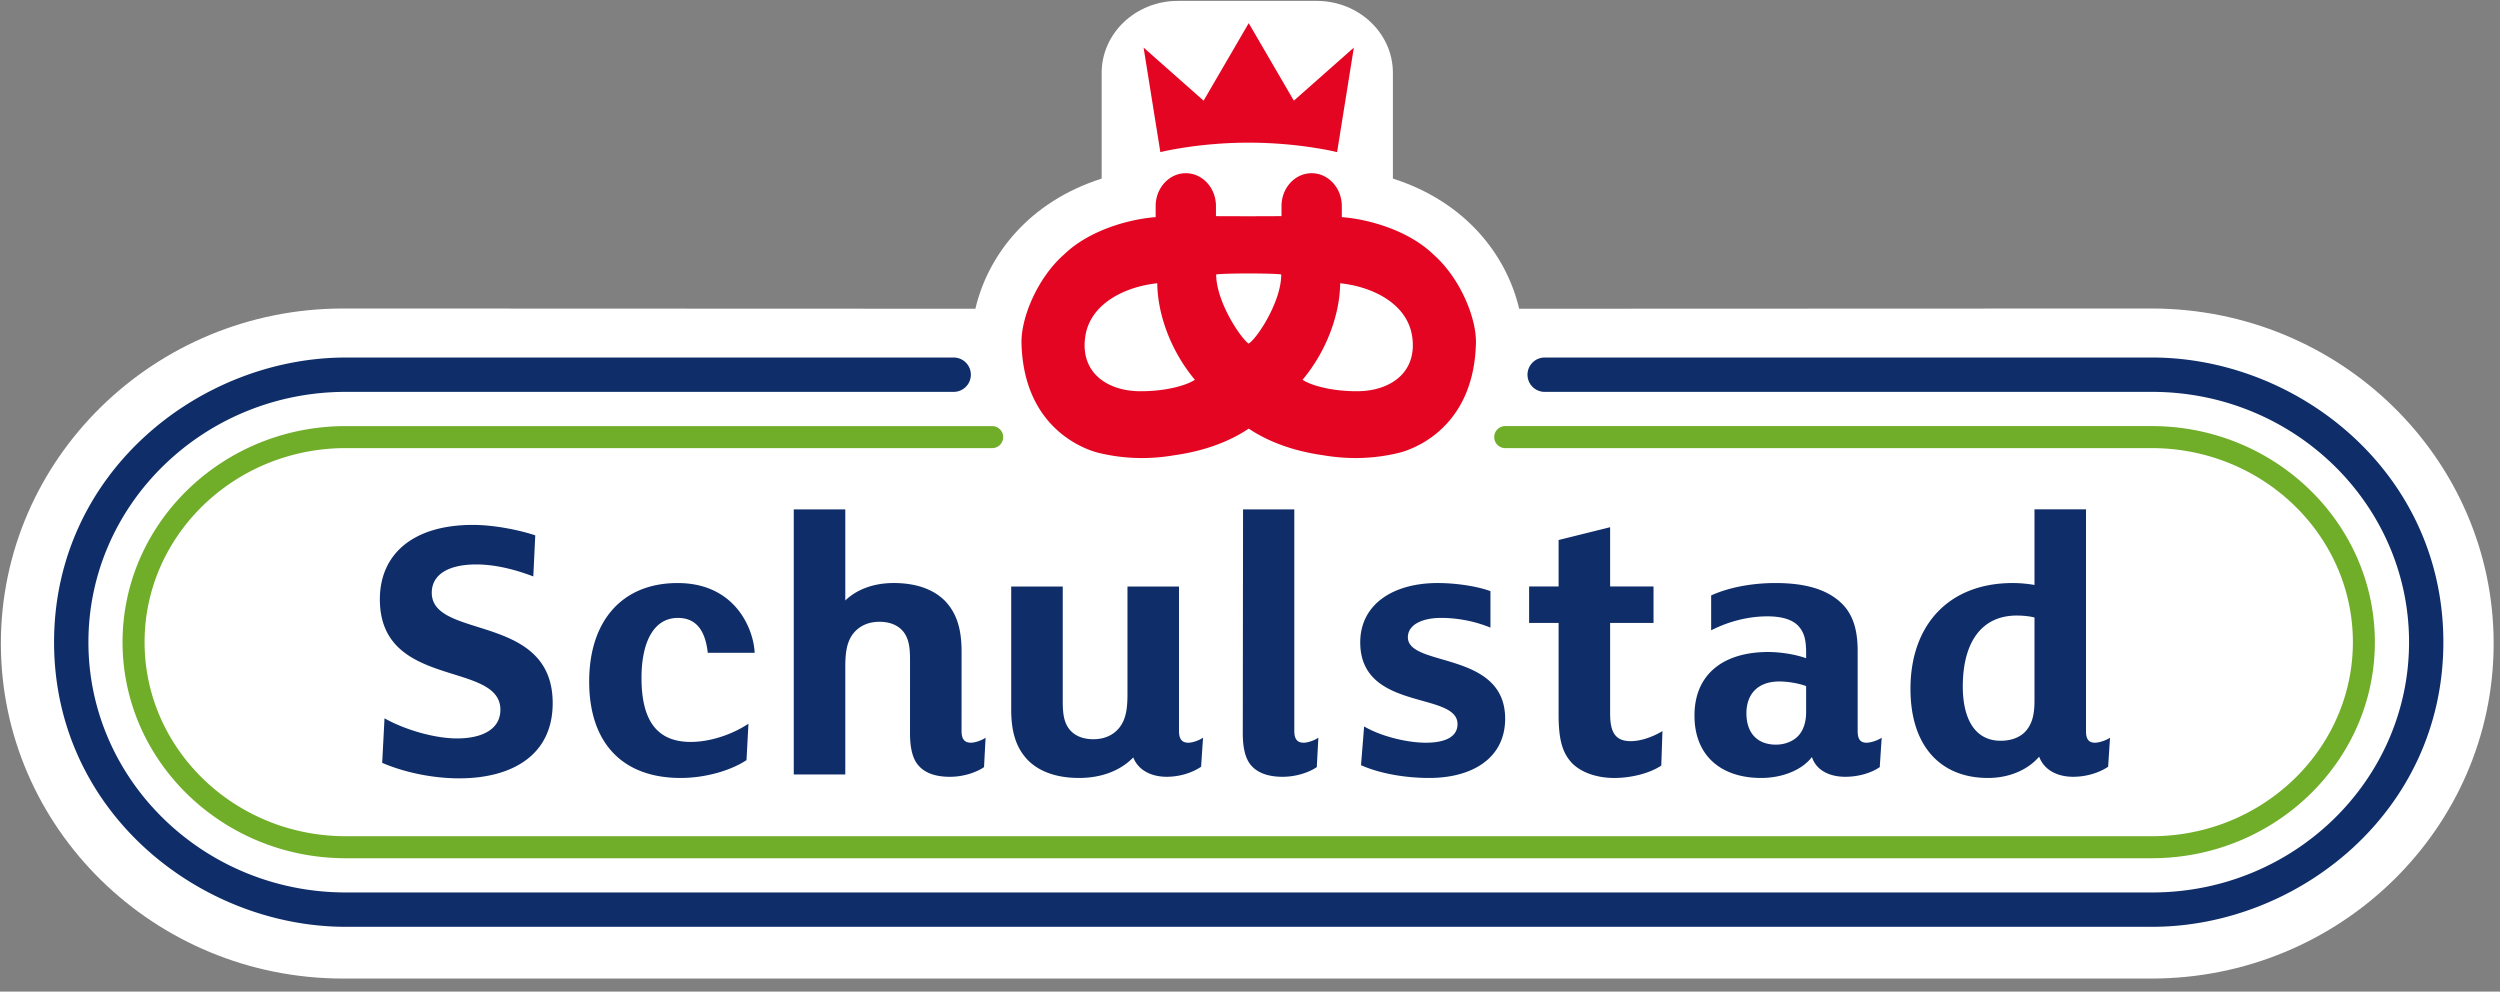 <svg width="179" height="71" fill="none" xmlns="http://www.w3.org/2000/svg"><rect width="100%" height="100%" fill="#808080" stroke="none"/><path fill-rule="evenodd" clip-rule="evenodd" d="M24.563 70.064c-13.51 0-24.5-10.761-24.5-23.989 0-13.227 10.99-23.986 24.5-23.986l45.274.017c.901-3.834 3.824-7.655 9.042-9.318v-7.57c0-2.847 2.446-5.154 5.458-5.154h9.935c3.012 0 5.459 2.307 5.459 5.154v7.57c5.217 1.663 8.14 5.484 9.041 9.318l45.275-.017c13.509 0 24.498 10.76 24.498 23.986 0 13.228-10.989 23.989-24.498 23.989H24.563z" fill="#fff"/><path fill-rule="evenodd" clip-rule="evenodd" d="M168.464 39.278c-2.585-5.185-8.068-8.77-14.403-8.77h-46.286a.788.788 0 1 0 0 1.577h46.285c1.738 0 3.405.299 4.949.845 5.513 1.95 9.457 7.065 9.457 13.049 0 5.985-3.944 11.099-9.457 13.05a14.817 14.817 0 0 1-4.949.844H24.755c-1.737 0-3.403-.298-4.947-.844-5.514-1.951-9.456-7.065-9.456-13.05 0-5.984 3.942-11.1 9.456-13.05a14.804 14.804 0 0 1 4.948-.844H71.04a.788.788 0 0 0 0-1.576H24.754c-6.334 0-11.818 3.584-14.402 8.769a14.99 14.99 0 0 0-1.577 6.7c0 2.4.567 4.673 1.577 6.702 2.584 5.184 8.068 8.77 14.402 8.77H154.06c6.335 0 11.818-3.586 14.403-8.77a14.99 14.99 0 0 0 1.577-6.701c0-2.399-.567-4.673-1.577-6.701z" fill="#70AD29"/><path fill-rule="evenodd" clip-rule="evenodd" d="M154.087 25.599h-43.523a1.23 1.23 0 0 0 0 2.459h43.522c10.163 0 18.402 8.04 18.402 17.922 0 9.88-8.239 17.92-18.402 17.92H24.762C14.6 63.9 6.331 55.86 6.331 45.98c0-9.883 8.268-17.922 18.431-17.922h43.522a1.229 1.229 0 1 0 0-2.459H24.762c-10.422 0-20.891 8.195-20.891 20.381 0 12.184 10.469 20.38 20.891 20.38h129.325c10.421 0 20.858-8.196 20.858-20.38 0-12.186-10.437-20.381-20.858-20.381z" fill="#0F2E69"/><path fill-rule="evenodd" clip-rule="evenodd" d="M102.634 18.223c-1.795-1.737-4.653-2.533-6.561-2.676v-.791c0-1.301-.968-2.354-2.159-2.354h-.002c-1.19 0-2.157 1.053-2.157 2.354v.72l-2.347.008-2.346-.007v-.721c0-1.301-.966-2.354-2.158-2.354h-.002c-1.19 0-2.157 1.053-2.157 2.354v.79c-1.91.144-4.768.94-6.561 2.677-1.93 1.7-3.09 4.567-3.045 6.349.172 6.826 5.617 7.875 5.617 7.875.95.224 1.871.33 2.756.347.886.017 1.734-.057 2.542-.194 2.135-.296 3.957-.97 5.354-1.912 1.398.942 3.22 1.616 5.355 1.912.807.136 1.656.21 2.542.194a13.04 13.04 0 0 0 2.756-.347s5.446-1.049 5.616-7.875c.045-1.782-1.114-4.648-3.043-6.35zm-21.014 9.79c-2.284-.012-4.268-1.28-3.923-3.862.321-2.414 2.86-3.628 5.163-3.87.022 2.242.978 4.866 2.693 6.909-.536.375-2.019.832-3.933.822zm7.784-3.411c-.539-.343-2.326-2.981-2.326-4.951.6-.095 4.058-.095 4.659 0 0 1.97-1.755 4.613-2.333 4.95zm7.793 3.41c-1.914.01-3.397-.447-3.934-.822 1.716-2.043 2.671-4.667 2.693-6.908 2.305.24 4.843 1.455 5.164 3.869.345 2.581-1.639 3.85-3.923 3.861zm-7.788-17.797c3.633 0 6.327.677 6.327.677l1.199-7.483-4.296 3.799-3.231-5.55-3.231 5.55-4.296-3.8 1.2 7.484s2.695-.677 6.327-.677z" fill="#E30521"/><path fill-rule="evenodd" clip-rule="evenodd" d="M32.886 55.73c-1.887 0-3.912-.417-5.521-1.11l.166-3.19c1.47.831 3.606 1.442 5.188 1.442 1.776 0 3.109-.638 3.109-2.053 0-3.524-8.63-1.443-8.63-7.909 0-3.219 2.358-5.327 6.659-5.327 1.582 0 3.385.387 4.468.748l-.14 2.943c-1.304-.501-2.746-.86-4.078-.86-2.081 0-3.192.775-3.192 2.024 0 3.385 8.658 1.415 8.658 7.909 0 3.746-2.942 5.382-6.687 5.382zm17.79-8.99c-.175-1.597-.832-2.497-2.137-2.497-1.776 0-2.607 1.803-2.607 4.299 0 3.053 1.11 4.58 3.523 4.58 1.389 0 2.97-.528 4.134-1.305l-.139 2.608c-1.137.75-2.94 1.277-4.717 1.277-4.133 0-6.548-2.47-6.548-6.908 0-4.302 2.33-7.048 6.327-7.048 4.198 0 5.459 3.377 5.521 4.993h-3.357zM86 54.898c-.612.415-1.499.72-2.471.72-1.054 0-2.024-.443-2.385-1.386-.89.915-2.22 1.47-3.886 1.47-1.582 0-2.86-.444-3.69-1.304-.861-.916-1.166-2.08-1.166-3.606v-8.798h3.691v8.215c0 .887.082 1.471.443 1.968.36.473.944.751 1.75.751.888 0 1.498-.36 1.886-.86.444-.584.555-1.332.555-2.36v-7.714h3.69v10.35c0 .584.223.835.667.835.332 0 .833-.196 1.054-.363l-.139 2.082zm8.282.027c-.527.36-1.444.694-2.442.694-1.135 0-1.914-.333-2.359-.943-.36-.5-.498-1.276-.498-2.165l.019-16.039h3.67v15.872c0 .584.224.834.667.834.332 0 .832-.194 1.055-.362l-.112 2.109zm8.049.777c-1.691 0-3.524-.306-4.883-.915l.223-2.776c1.163.694 3.05 1.167 4.411 1.167 1.442 0 2.276-.445 2.276-1.333 0-2.358-6.965-.888-6.965-5.855 0-2.664 2.275-4.245 5.55-4.245 1.275 0 2.803.221 3.773.582v2.609a9.455 9.455 0 0 0-3.525-.694c-1.387 0-2.387.499-2.387 1.387 0 2.166 6.965.943 6.965 5.828 0 2.831-2.358 4.245-5.438 4.245zm16.617-.888c-.777.528-2.109.889-3.358.889-1.304 0-2.415-.418-3.052-1.083-.694-.749-.943-1.72-.943-3.468v-6.55h-2.111v-2.609h2.111v-3.328l3.69-.917v4.245h3.107v2.608h-3.107v6.495c0 1.276.332 1.97 1.47 1.97.776 0 1.637-.333 2.276-.72l-.083 2.468zm15.642.111c-.555.389-1.469.693-2.47.693-1.137 0-2.081-.47-2.386-1.415-.721.944-2.136 1.499-3.636 1.499-2.857 0-4.774-1.581-4.774-4.467 0-2.997 2.11-4.552 5.275-4.552.971 0 2.025.195 2.719.445v-.361c0-.888-.111-1.443-.527-1.915-.416-.472-1.165-.722-2.248-.722-1.305 0-2.719.333-4.025 1v-2.497c1.277-.582 2.942-.888 4.608-.888 2.108 0 3.663.444 4.691 1.414.831.778 1.191 1.886 1.191 3.441v5.745c0 .584.195.833.639.833.332 0 .859-.194 1.081-.36l-.138 2.107zm-5.272-5.799c-.416-.166-1.22-.332-1.917-.332-1.608 0-2.357.97-2.357 2.274 0 1.471.832 2.248 2.11 2.248.664 0 1.249-.25 1.609-.638.359-.388.555-.971.555-1.692v-1.86zm21.624 5.772c-.611.415-1.528.72-2.498.72-1.055 0-2.054-.416-2.443-1.441-.803.943-2.135 1.525-3.662 1.525-3.443 0-5.55-2.33-5.55-6.382 0-4.55 2.719-7.575 7.325-7.575.528 0 1.084.055 1.555.138V36.47h3.689v15.875c0 .582.196.833.639.833.334 0 .86-.195 1.081-.361l-.136 2.08zm-5.273-10.684c-.305-.084-.777-.14-1.277-.14-2.47 0-3.856 1.86-3.856 5.08 0 2.22.804 3.885 2.719 3.885.833 0 1.498-.305 1.859-.777.416-.527.555-1.167.555-2.11v-5.938zm-76.155 8.963c-.445 0-.667-.248-.667-.832l.002-5.687c0-1.528-.306-2.693-1.164-3.609-.833-.862-2.111-1.304-3.692-1.304-1.555 0-2.72.526-3.47 1.249v-6.52h-3.69V55.45h3.69v-7.71c0-1.026.112-1.778.555-2.359.39-.5 1-.86 1.888-.86.805 0 1.387.277 1.748.749.361.5.444 1.083.444 1.97l-.001 5.273c0 .888.139 1.665.5 2.163.443.611 1.22.943 2.358.943 1 0 1.915-.332 2.442-.693l.111-2.108c-.222.166-.723.36-1.054.36z" fill="#0F2E69"/></svg>